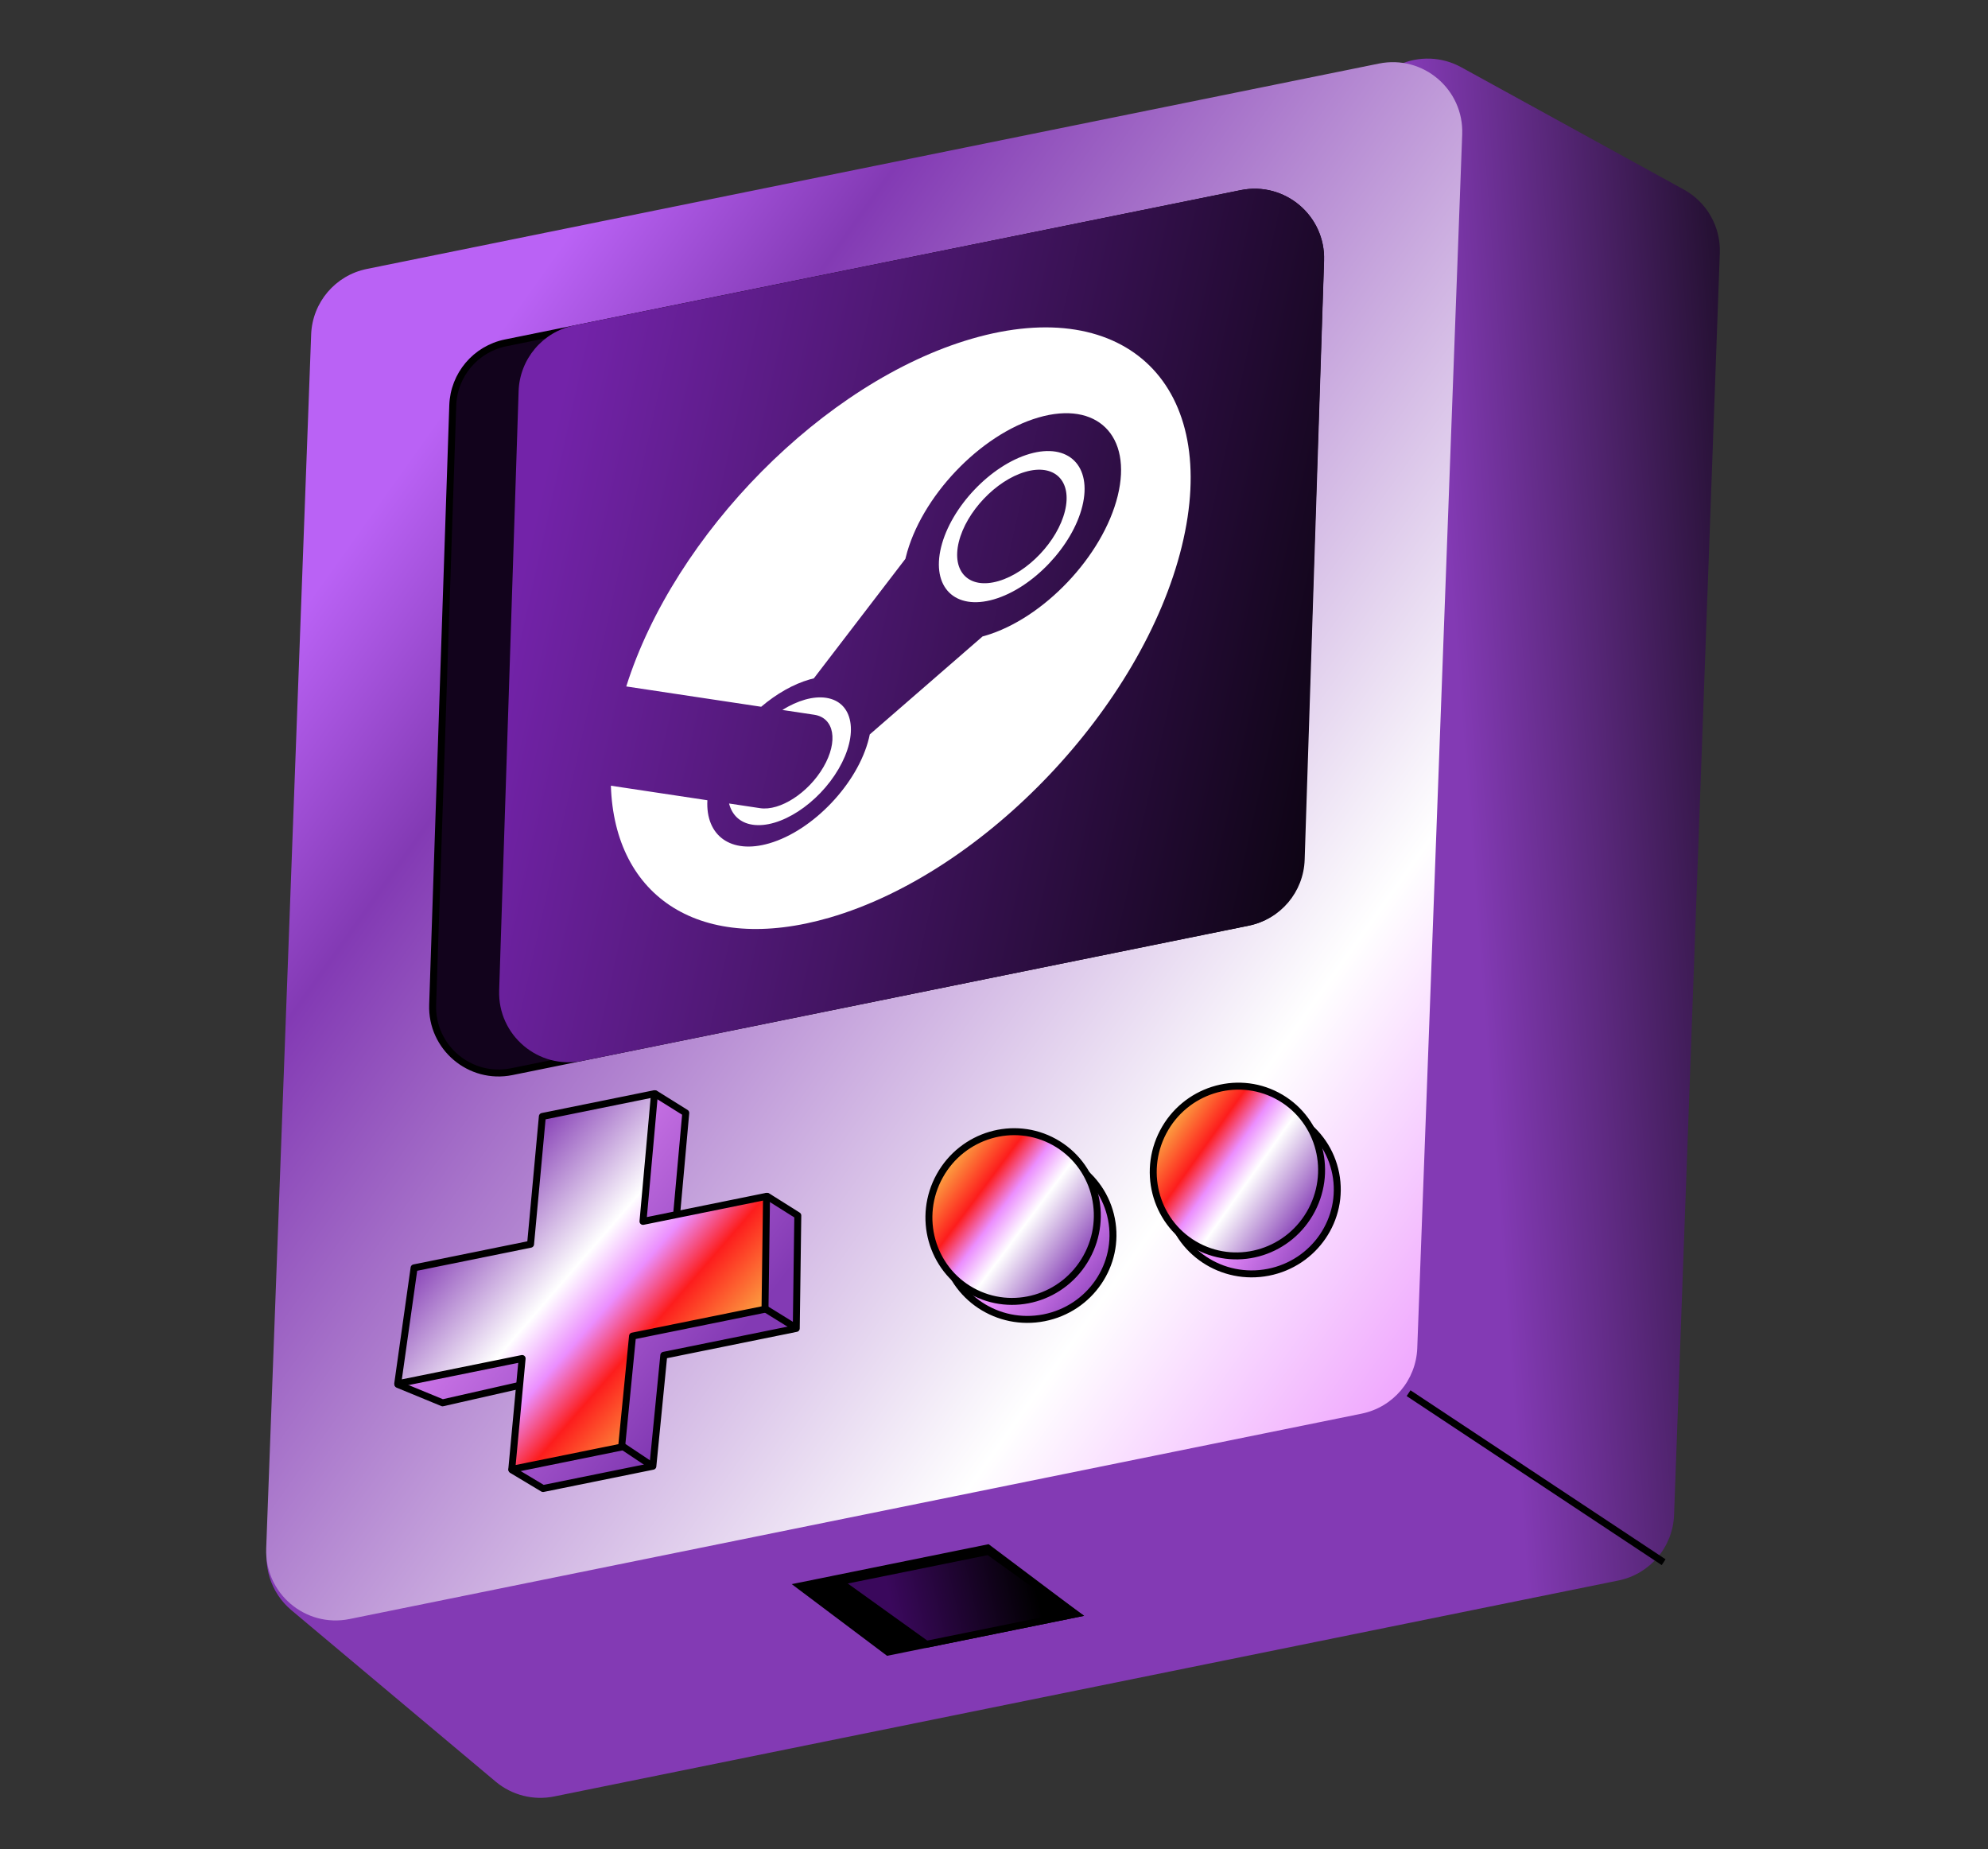<?xml version="1.0" encoding="UTF-8"?> <svg xmlns="http://www.w3.org/2000/svg" width="286" height="266" viewBox="0 0 286 266" fill="none"><rect x="0" y="0" width="286" height="266" fill="#333333" stroke="none"/><path d="M80.844 68.325C81.629 65.474 83.636 63.117 86.326 61.887L201.23 9.335C204.105 8.02 207.433 8.142 210.205 9.665L242.239 27.267C245.551 29.086 247.554 32.617 247.417 36.393L240.837 217.917C240.67 222.535 237.361 226.436 232.832 227.355L79.719 258.423C76.734 259.029 73.635 258.241 71.302 256.283L41.918 231.627C38.922 229.112 37.666 225.082 38.705 221.311L80.844 68.325Z" fill="url(#paint0_linear_632_6021)"></path><path d="M44.763 48.12C44.934 43.506 48.242 39.608 52.767 38.69L198.375 9.145C204.72 7.857 210.597 12.846 210.357 19.315L203.892 193.925C203.721 198.539 200.412 202.437 195.887 203.355L50.279 232.9C43.934 234.187 38.057 229.199 38.297 222.73L44.763 48.12Z" fill="url(#paint1_linear_632_6021)"></path><path d="M72.74 49.321L178.593 27.842C184.607 26.622 190.182 31.338 189.977 37.471L187.084 123.69C186.937 128.086 183.79 131.807 179.479 132.681L73.626 154.16C67.612 155.38 62.036 150.664 62.242 144.531L65.135 58.313C65.282 53.916 68.429 50.196 72.74 49.321Z" fill="#12031C" stroke="black"></path><path d="M74.608 56.283C74.759 51.651 78.072 47.729 82.614 46.807L178.507 27.35C184.833 26.066 190.7 31.023 190.49 37.474L187.693 123.673C187.543 128.306 184.23 132.228 179.687 133.149L83.795 152.607C77.469 153.89 71.602 148.934 71.811 142.482L74.608 56.283Z" fill="url(#paint2_linear_632_6021)"></path><path d="M127.739 237.656L115.091 228.148L142.106 222.667L154.754 232.174L127.739 237.656Z" fill="black" stroke="black"></path><path d="M133.287 236.53L120.741 227.527L142.21 223.17L154.756 232.174L133.287 236.53Z" fill="url(#paint3_linear_632_6021)" stroke="black"></path><path d="M202.642 200.41L239.335 224.724" stroke="black"></path><path d="M139.791 48.733C118.547 54.91 97.007 76.835 90.096 98.745L109.506 101.668C111.727 99.781 114.15 98.413 116.451 97.747C116.666 97.684 116.877 97.628 117.083 97.579L130.253 80.391L130.302 80.189C132.426 71.533 140.995 62.5 149.404 60.055C157.813 57.61 162.925 62.665 160.801 71.321C158.677 79.977 150.107 89.013 141.699 91.458C141.582 91.492 141.469 91.522 141.354 91.553L125.128 105.646C125.091 105.831 125.051 106.016 125.006 106.2C123.411 112.701 116.978 119.481 110.667 121.316C105.127 122.927 101.492 120.202 101.767 115.116L87.884 113.025C88.397 129.104 100.848 137.381 119.36 131.999C141.694 125.504 164.372 101.598 170.013 78.607C175.655 55.614 162.125 42.239 139.791 48.733ZM109.333 116.253L104.885 115.584C105.3 117.216 106.438 118.352 108.247 118.631C112.157 119.236 117.72 115.637 120.646 110.604C122.06 108.182 122.662 105.747 122.322 103.831C121.985 101.901 120.753 100.676 118.861 100.383C116.978 100.095 114.718 100.783 112.55 102.127L117.147 102.819C120.031 103.265 120.621 106.633 118.462 110.343C116.307 114.052 112.217 116.699 109.333 116.253ZM155.713 72.8C157.128 67.033 153.721 63.663 148.12 65.291C142.516 66.921 136.805 72.943 135.389 78.71C133.974 84.478 137.382 87.845 142.986 86.216C148.587 84.587 154.298 78.568 155.713 72.8ZM137.94 77.952C139.005 73.612 143.286 69.101 147.5 67.876C151.716 66.65 154.271 69.173 153.206 73.513C152.142 77.853 147.86 82.364 143.643 83.59C139.43 84.816 136.875 82.292 137.939 77.952L137.94 77.952Z" fill="white"></path><path d="M97.001 178.461L98.656 160.091L94.266 157.351L82.522 163.364L80.826 181.743L64.069 185.143L57.243 199.151L63.67 201.798L79.613 198.183L73.649 211.444L78.124 214.127L93.922 210.921L95.495 194.96L114.554 191.093L114.775 174.854L110.382 172.09L97.001 178.461Z" fill="url(#paint4_linear_632_6021)" stroke="black" stroke-linejoin="round"></path><path d="M94.158 157.329L78.024 160.602L76.328 178.981L59.571 182.381L57.216 199.052L75.115 195.421L73.626 211.365L89.424 208.159L90.997 192.198L110.056 188.331L110.277 172.092L92.503 175.699L94.158 157.329Z" fill="url(#paint5_linear_632_6021)" stroke="black" stroke-linejoin="round"></path><path d="M109.972 188.199L114.5 191" stroke="black"></path><path d="M89.5 208L94 211" stroke="black"></path><path d="M159.894 175.368C161.173 181.904 156.837 188.266 150.193 189.566C143.548 190.865 137.135 186.607 135.857 180.071C134.578 173.535 138.914 167.173 145.558 165.873C152.202 164.574 158.615 168.832 159.894 175.368Z" fill="url(#paint6_linear_632_6021)" stroke="black"></path><path d="M192.163 168.821C193.442 175.356 189.106 181.718 182.462 183.018C175.818 184.318 169.404 180.059 168.126 173.523C166.847 166.987 171.183 160.625 177.827 159.326C184.471 158.026 190.885 162.285 192.163 168.821Z" fill="url(#paint7_linear_632_6021)" stroke="black"></path><path d="M151.689 164.29C157.514 167.52 159.59 174.933 156.307 180.854C153.024 186.775 145.637 188.941 139.812 185.711C133.988 182.482 131.911 175.069 135.194 169.148C138.477 163.227 145.865 161.061 151.689 164.29Z" fill="url(#paint8_linear_632_6021)" stroke="black"></path><path d="M183.707 157.608C189.605 160.701 191.853 168.064 188.709 174.06C185.564 180.055 178.229 182.392 172.331 179.299C166.433 176.206 164.185 168.843 167.33 162.847C170.474 156.851 177.809 154.515 183.707 157.608Z" fill="url(#paint9_linear_632_6021)" stroke="black"></path><defs><linearGradient id="paint0_linear_632_6021" x1="272.069" y1="150.626" x2="-23.39" y2="173.043" gradientUnits="userSpaceOnUse"><stop></stop><stop offset="0.196" stop-color="#833AB4"></stop><stop offset="1" stop-color="#833AB4"></stop></linearGradient><linearGradient id="paint1_linear_632_6021" x1="49.648" y1="78.956" x2="413.745" y2="337.894" gradientUnits="userSpaceOnUse"><stop stop-color="#BA62F5"></stop><stop offset="0.073" stop-color="#833AB4"></stop><stop offset="0.339" stop-color="white"></stop><stop offset="0.462" stop-color="#EB8EFE"></stop><stop offset="0.558" stop-color="#FD1D1D"></stop><stop offset="1" stop-color="#FCB045"></stop></linearGradient><linearGradient id="paint2_linear_632_6021" x1="69.062" y1="109.382" x2="201.464" y2="138.911" gradientUnits="userSpaceOnUse"><stop stop-color="#7323A9"></stop><stop offset="1"></stop></linearGradient><linearGradient id="paint3_linear_632_6021" x1="128.574" y1="232.499" x2="148.892" y2="227.852" gradientUnits="userSpaceOnUse"><stop stop-color="#3A085C"></stop><stop offset="1"></stop></linearGradient><linearGradient id="paint4_linear_632_6021" x1="103.749" y1="195.541" x2="65.34" y2="166.111" gradientUnits="userSpaceOnUse"><stop stop-color="#833AB4"></stop><stop offset="1" stop-color="#EB8EFE"></stop></linearGradient><linearGradient id="paint5_linear_632_6021" x1="67.261" y1="172.235" x2="100.384" y2="200.948" gradientUnits="userSpaceOnUse"><stop stop-color="#833AB4"></stop><stop offset="0.418" stop-color="white"></stop><stop offset="0.58" stop-color="#EB8EFE"></stop><stop offset="0.736" stop-color="#FD1D1D"></stop><stop offset="1" stop-color="#FCB045"></stop></linearGradient><linearGradient id="paint6_linear_632_6021" x1="160.125" y1="186.353" x2="149.711" y2="177.907" gradientUnits="userSpaceOnUse"><stop stop-color="#833AB4"></stop><stop offset="1" stop-color="#EB8EFE"></stop></linearGradient><linearGradient id="paint7_linear_632_6021" x1="191.989" y1="179.1" x2="179.779" y2="171.915" gradientUnits="userSpaceOnUse"><stop stop-color="#833AB4"></stop><stop offset="1" stop-color="#EB8EFE"></stop></linearGradient><linearGradient id="paint8_linear_632_6021" x1="156.417" y1="181.595" x2="136.426" y2="166.656" gradientUnits="userSpaceOnUse"><stop stop-color="#833AB4"></stop><stop offset="0.418" stop-color="white"></stop><stop offset="0.58" stop-color="#EB8EFE"></stop><stop offset="0.736" stop-color="#FD1D1D"></stop><stop offset="1" stop-color="#FCB045"></stop></linearGradient><linearGradient id="paint9_linear_632_6021" x1="188.836" y1="174.798" x2="168.503" y2="160.327" gradientUnits="userSpaceOnUse"><stop stop-color="#833AB4"></stop><stop offset="0.418" stop-color="white"></stop><stop offset="0.58" stop-color="#EB8EFE"></stop><stop offset="0.736" stop-color="#FD1D1D"></stop><stop offset="1" stop-color="#FCB045"></stop></linearGradient></defs></svg> 
